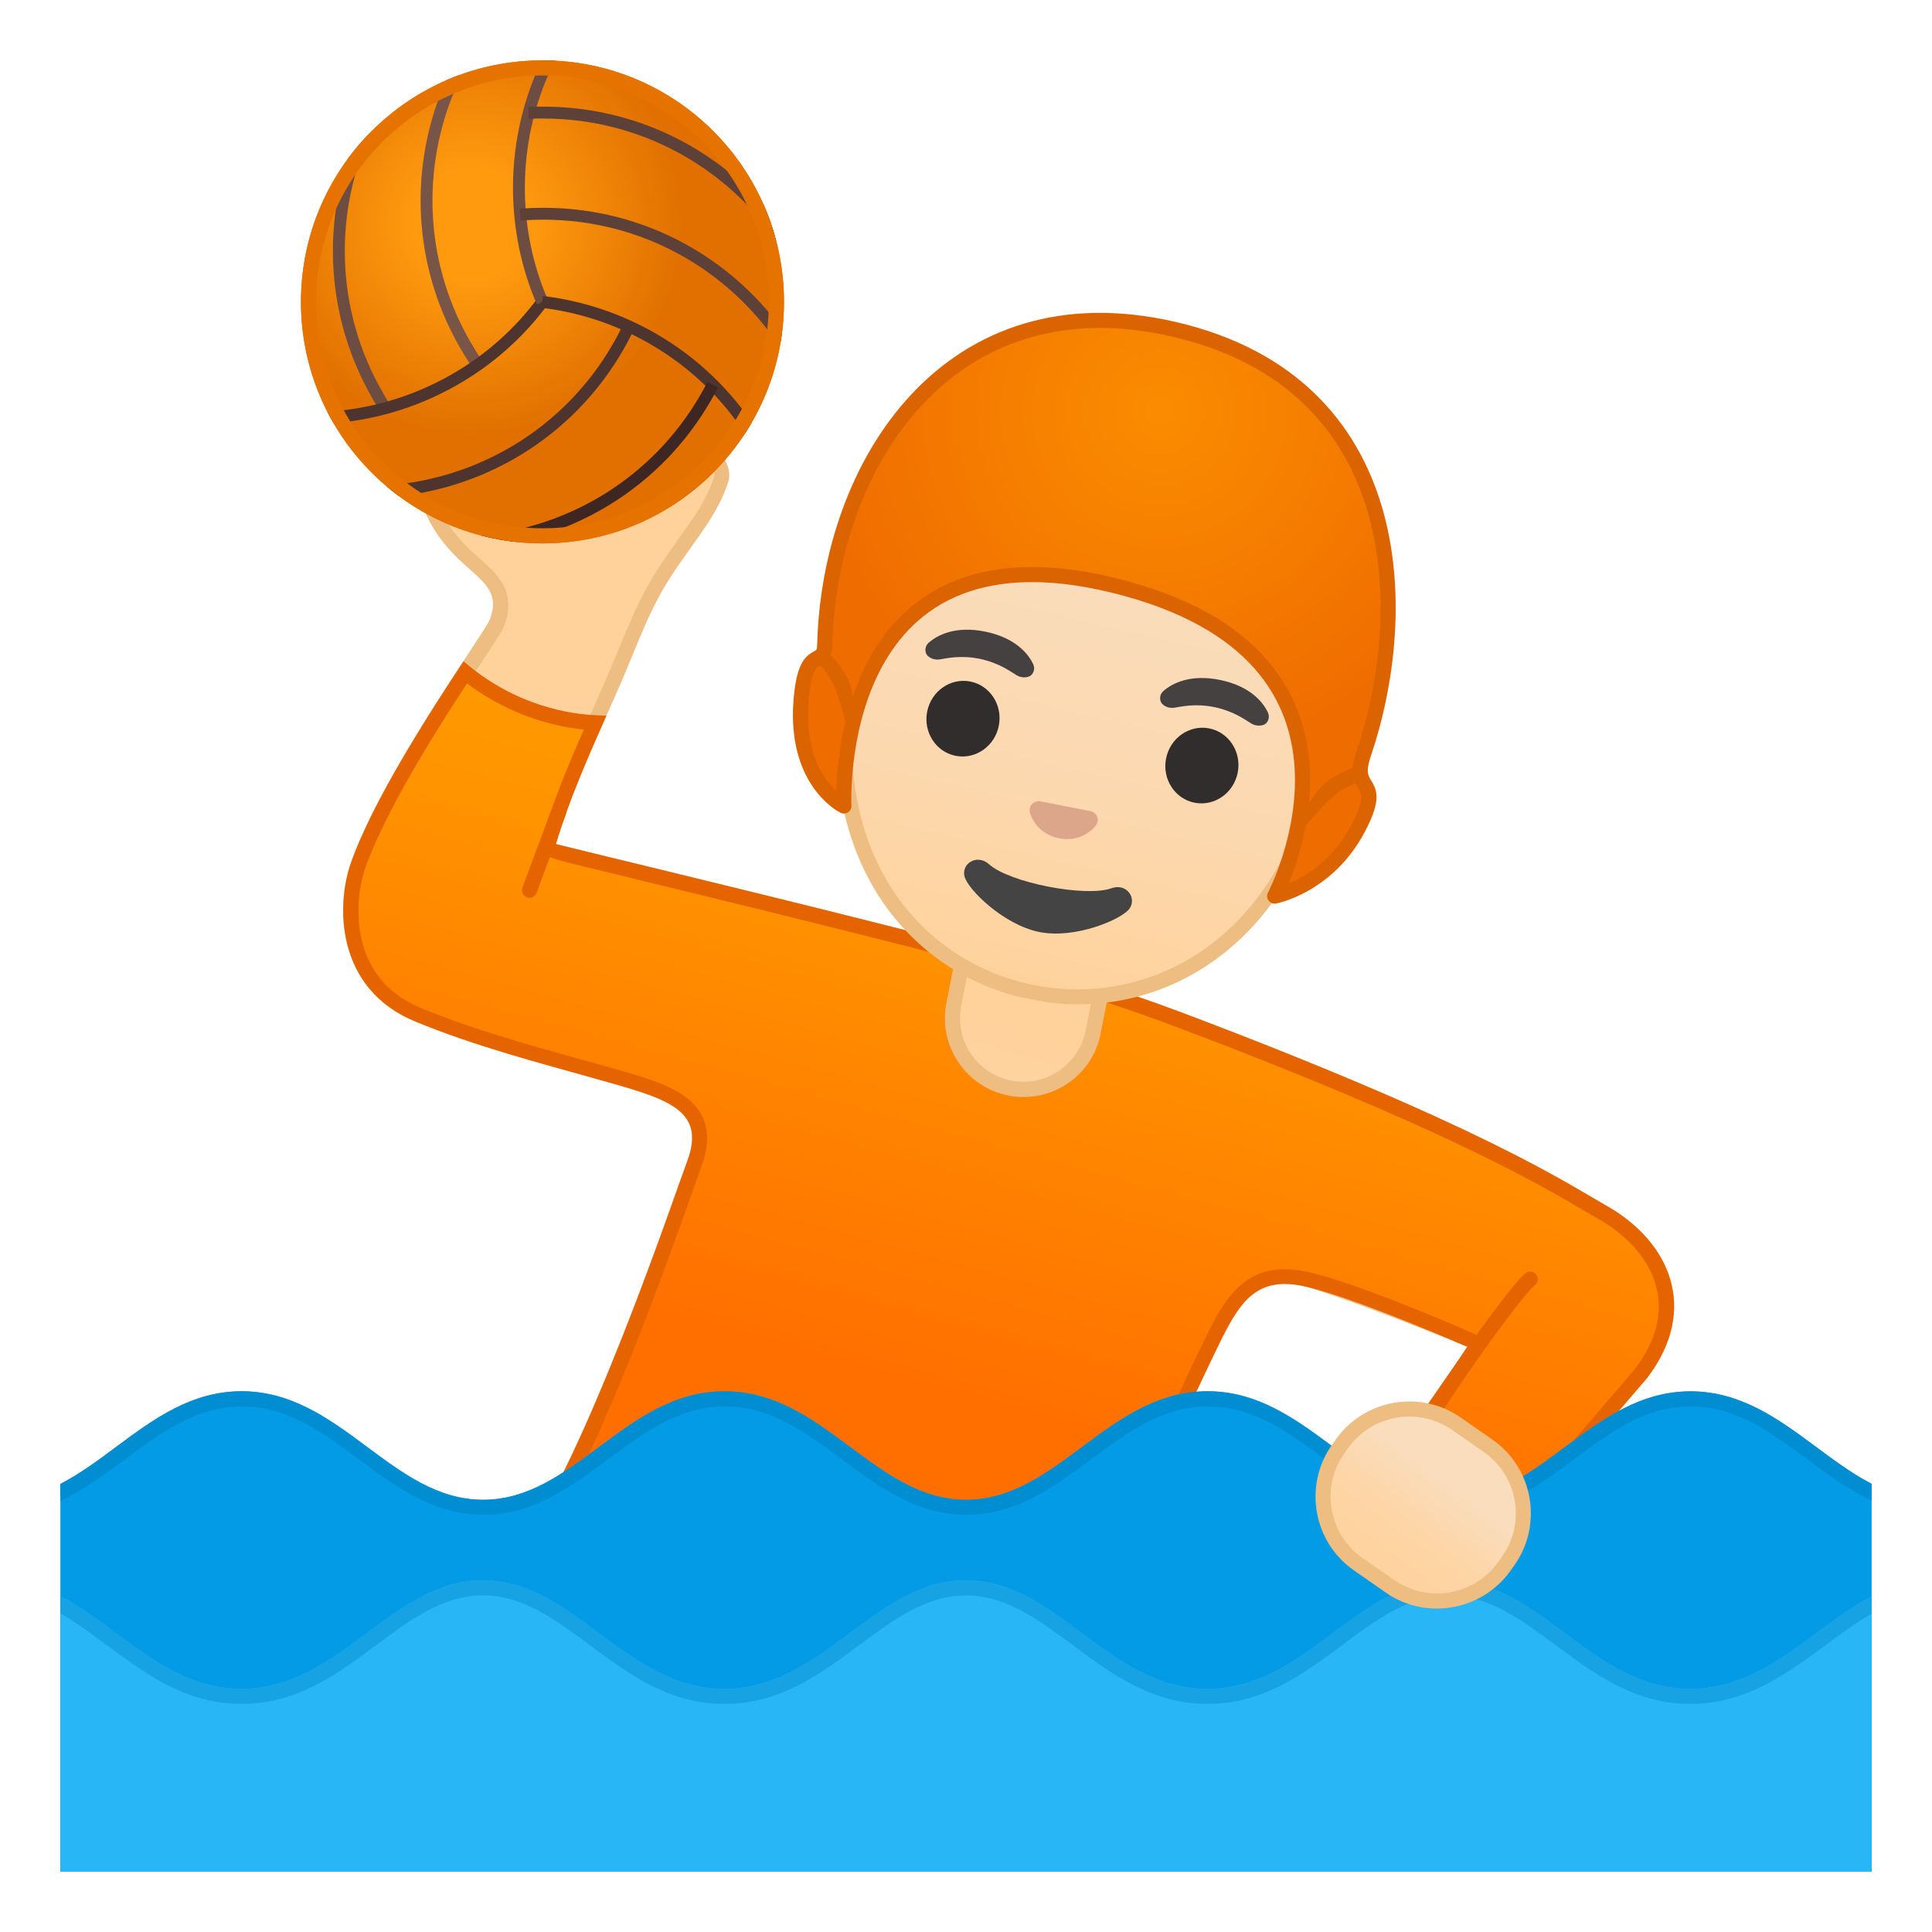 <svg enable-background="new 0 0 128 128" viewBox="0 0 128 128" xmlns="http://www.w3.org/2000/svg" xmlns:xlink="http://www.w3.org/1999/xlink"><defs><rect id="j" x="4" y="4" width="120" height="120"/></defs><clipPath id="a"><use xlink:href="#j"/></clipPath><g clip-path="url(#a)"><linearGradient id="h" x1="66.813" x2="66.813" y1="86.795" y2="43.006" gradientUnits="userSpaceOnUse"><stop stop-color="#F9DDBD" offset="0"/><stop stop-color="#FADCBA" offset=".038"/><stop stop-color="#FDD6A9" offset=".316"/><stop stop-color="#FED39F" offset=".621"/><stop stop-color="#FFD29C" offset="1"/></linearGradient><path d="m73.09 104.9c-4.04-0.46-8.19-1.03-12.21-1.58-8.1-1.11-16.47-2.25-24.65-2.66 3.6-6.2 7.66-17.63 9.22-22.04 0.25-0.7 0.43-1.21 0.53-1.48 0.46-1.22 0.49-2.21 0.08-3.02-0.78-1.54-3-2.17-6.06-3.03l-2.11-0.59c-3.17-0.88-6.77-1.89-10.21-3.3-4.77-1.97-4.99-6.98-3.97-9.87 1.52-4.33 5.58-10.48 7.75-13.78 0.92-1.4 1.34-2.03 1.44-2.29 0.76-1.94-0.27-2.86-1.47-3.92-0.89-0.79-2-1.78-2.79-3.53-0.67-1.47-0.15-2.84 0.97-4.7 1.23-2.05 3.84-2.84 5.81-3.14 0.86-0.13 1.69-0.2 2.47-0.2 1.66 0 3.16 0.29 4.43 0.88 0.12 0.05 0.25 0.11 0.38 0.16 0.37 0.15 0.75 0.31 0.99 0.52 0.1 0.09 0.17 0.19 0.25 0.31 0.16 0.23 0.35 0.51 0.76 0.69 0.34 0.15 0.67 0.15 0.96 0.16 0.33 0 0.53 0.01 0.74 0.15 0.34 0.22 0.62 0.62 0.75 1.06 0.09 0.29 0.21 0.56 0.33 0.82 0.25 0.54 0.39 0.87 0.26 1.26-0.47 1.51-1.42 2.84-2.44 4.26-0.73 1.02-1.48 2.07-2.13 3.28-0.68 1.27-1.23 2.61-1.77 3.91-0.24 0.58-0.47 1.15-0.72 1.72-0.31 0.72-0.63 1.43-0.95 2.15-1.25 2.81-2.53 5.71-3.42 8.69-0.04 0.13-0.02 0.28 0.05 0.39 0.11 0.19 0.11 0.19 4.5 1.26s11.36 2.77 16.48 4.05l0.21 0.05c7.42 1.86 13.8 3.46 20.65 6.05 17.61 6.66 23.96 10.38 27.01 12.17 0.38 0.22 0.71 0.41 1.01 0.58 2.19 1.24 3.67 3.08 4.07 5.06 0.37 1.83-0.18 3.78-1.6 5.62-0.16 0.2-6.34 7.38-9.86 11.46l-6.49-5.07 5.27-7.92c0.05-0.08 0.08-0.16 0.08-0.25 0.02-0.42 0.02-0.42-5.02-2.36-3.42-1.31-5.88-2.15-7.3-2.48-0.52-0.12-0.96-0.18-1.36-0.18-1.96 0-2.51 1.45-3.13 3.12-0.23 0.6-0.48 1.29-0.83 2.01-2.78 5.76-6.22 13.8-6.96 15.55z" fill="url(#h)"/><path d="m37.92 26.26c1.59 0 3.01 0.28 4.23 0.83 0.12 0.06 0.26 0.11 0.4 0.17 0.32 0.13 0.67 0.28 0.84 0.43 0.05 0.05 0.1 0.11 0.17 0.22 0.17 0.25 0.43 0.63 0.98 0.86 0.43 0.19 0.85 0.19 1.15 0.2 0.27 0 0.38 0.01 0.46 0.07 0.24 0.16 0.45 0.46 0.55 0.79s0.24 0.63 0.36 0.89c0.23 0.49 0.31 0.69 0.24 0.9-0.45 1.43-1.38 2.74-2.37 4.12-0.73 1.03-1.49 2.09-2.16 3.33-0.69 1.29-1.25 2.65-1.79 3.96-0.23 0.57-0.47 1.15-0.72 1.71-0.31 0.71-0.62 1.42-0.94 2.14-1.25 2.83-2.55 5.75-3.45 8.76-0.08 0.26-0.05 0.54 0.09 0.78 0.22 0.39 0.22 0.39 4.85 1.51 4.52 1.1 11.34 2.76 16.44 4.05l0.2 0.05c7.37 1.86 13.74 3.46 20.56 6.04 17.57 6.64 23.89 10.35 26.93 12.14 0.38 0.22 0.71 0.42 1.02 0.59 2.06 1.17 3.46 2.89 3.83 4.72 0.35 1.71-0.16 3.47-1.49 5.2-0.2 0.25-6.01 7-9.55 11.1l-5.74-4.49 5.01-7.53c0.16-0.25 0.21-0.55 0.13-0.84-0.08-0.28-0.29-0.52-0.56-0.63-0.08-0.03-8.65-3.57-12.1-4.38-0.55-0.13-1.04-0.19-1.47-0.19-2.31 0-2.97 1.75-3.6 3.45-0.22 0.59-0.48 1.27-0.81 1.97-2.63 5.43-5.85 12.93-6.82 15.22-3.92-0.46-7.93-1-11.82-1.54-7.85-1.07-15.95-2.18-23.89-2.62 3.52-6.36 7.34-17.15 8.85-21.4 0.25-0.7 0.43-1.21 0.53-1.48 0.51-1.36 0.53-2.48 0.06-3.42-0.88-1.74-3.18-2.39-6.37-3.28l-0.61-0.17c-0.49-0.14-0.99-0.28-1.51-0.42-3.16-0.88-6.73-1.88-10.14-3.28-4.97-2.05-4.35-7.37-3.69-9.24 1.5-4.27 5.53-10.39 7.7-13.67 1.01-1.54 1.37-2.08 1.49-2.39 0.89-2.26-0.43-3.44-1.6-4.48-0.9-0.8-1.92-1.71-2.66-3.36-0.58-1.28-0.11-2.48 0.94-4.24 1.13-1.88 3.59-2.62 5.46-2.9 0.82-0.18 1.63-0.25 2.39-0.25m0-1c-0.85 0-1.71 0.07-2.55 0.2-2.4 0.36-4.92 1.3-6.17 3.38-1.02 1.7-1.81 3.36-1 5.17 1.88 4.16 5.38 4.16 4.24 7.06-0.34 0.86-7.1 10.15-9.2 16.1-0.99 2.82-1 8.33 4.25 10.5 4.02 1.66 8.29 2.76 11.76 3.74 4.74 1.34 7.62 1.97 6.26 5.56-0.75 1.99-5.89 17.28-10.14 24.15 12.61 0.55 25.49 2.89 38.03 4.32 0 0 3.95-9.35 7.1-15.86 1.33-2.75 1.31-4.85 3.52-4.85 0.35 0 0.76 0.05 1.25 0.17 3.38 0.79 11.92 4.32 11.94 4.33l-5.53 8.3 7.23 5.65s10.09-11.73 10.19-11.85c3.58-4.67 1.42-9.12-2.62-11.42-2.85-1.62-8.35-5.33-28.08-12.79-6.97-2.62-13.54-4.27-20.9-6.12-8.04-2.03-20.67-5.06-20.67-5.08 1.1-3.69 2.82-7.26 4.35-10.78 0.81-1.87 1.5-3.8 2.47-5.6 1.56-2.9 3.77-4.95 4.6-7.62 0.27-0.86-0.33-1.51-0.6-2.38-0.16-0.52-0.5-1.02-0.95-1.33-0.6-0.4-1.19-0.11-1.77-0.35-0.46-0.2-0.51-0.58-0.88-0.91-0.39-0.36-1.02-0.55-1.5-0.77-1.44-0.66-3.03-0.92-4.63-0.92z" fill="#EDBD82"/><linearGradient id="g" x1="73.509" x2="61.695" y1="48.72" y2="91.905" gradientUnits="userSpaceOnUse"><stop stop-color="#FFA000" offset="0"/><stop stop-color="#FF9300" offset=".341"/><stop stop-color="#FF7100" offset=".972"/><stop stop-color="#FF6F00" offset="1"/></linearGradient><path d="m73.09 104.9c-4.04-0.46-8.19-1.03-12.21-1.58-8.1-1.11-16.47-2.25-24.65-2.66 3.6-6.2 7.66-17.63 9.22-22.04 0.25-0.7 0.43-1.21 0.53-1.48 0.46-1.22 0.49-2.21 0.08-3.02-0.78-1.54-3-2.17-6.06-3.03l-2.12-0.59c-3.17-0.88-6.76-1.88-10.2-3.3-4.77-1.97-4.99-6.98-3.97-9.87 1.43-4.07 5.2-9.9 7.09-12.78 2.03 1.64 4.44 2.73 7 3.16 0.5 0.08 1.04 0.14 1.61 0.17-1.08 2.45-2.25 5.17-3.07 7.89-0.04 0.13-0.02 0.27 0.04 0.39 0.11 0.2 0.11 0.2 4.54 1.28 4.4 1.07 11.34 2.76 16.44 4.05l0.22 0.06c7.38 1.86 13.75 3.46 20.6 6.05 17.61 6.66 23.96 10.38 27.01 12.17 0.38 0.22 0.71 0.41 1.01 0.58 2.19 1.24 3.67 3.08 4.07 5.06 0.37 1.83-0.18 3.78-1.6 5.62-0.16 0.2-6.34 7.38-9.86 11.46l-6.49-5.07 5.27-7.92c0.07-0.11 0.1-0.25 0.07-0.38-0.16-0.76-10.9-4.33-11-4.35-0.58-0.13-1.09-0.2-1.57-0.2-2.74 0-3.82 2.22-5.06 4.79-2.76 5.75-6.2 13.79-6.94 15.54z" fill="url(#g)"/><path d="m30.94 45.28c2 1.5 4.33 2.51 6.79 2.93 0.31 0.05 0.62 0.09 0.95 0.13-1.01 2.29-2.05 4.79-2.8 7.3-0.08 0.26-0.05 0.54 0.09 0.78 0.22 0.39 0.22 0.39 4.85 1.51 4.52 1.1 11.34 2.76 16.44 4.05l0.2 0.05c7.37 1.86 13.74 3.46 20.56 6.04 17.57 6.64 23.89 10.35 26.93 12.14 0.38 0.22 0.71 0.42 1.01 0.59 2.06 1.17 3.46 2.89 3.83 4.72 0.35 1.71-0.16 3.47-1.49 5.2-0.2 0.25-6.01 7-9.55 11.1l-5.74-4.49 5.01-7.53c0.16-0.24 0.21-0.54 0.13-0.82s-0.27-0.51-0.53-0.64c-0.06-0.03-7.32-3.22-10.83-4.04-0.61-0.14-1.16-0.21-1.68-0.21-3.06 0-4.25 2.47-5.51 5.08-2.63 5.43-5.85 12.93-6.82 15.22-3.92-0.46-7.93-1-11.82-1.54-7.85-1.07-15.95-2.18-23.89-2.62 3.52-6.36 7.34-17.14 8.85-21.4 0.25-0.7 0.43-1.21 0.53-1.48 0.51-1.36 0.53-2.48 0.06-3.42-0.88-1.74-3.18-2.39-6.37-3.28l-0.61-0.17c-0.49-0.14-0.99-0.28-1.51-0.42-3.16-0.88-6.74-1.88-10.14-3.28-4.97-2.05-4.35-7.37-3.69-9.24 1.35-3.85 4.79-9.27 6.75-12.26m-0.23-1.47c-2.24 3.4-5.99 9.19-7.46 13.36-0.99 2.82-1 8.33 4.25 10.5 4.02 1.66 8.29 2.76 11.76 3.74 4.74 1.34 7.62 1.97 6.26 5.56-0.75 1.99-5.89 17.28-10.14 24.15 12.61 0.55 25.49 2.89 38.03 4.32 0 0 3.95-9.35 7.1-15.86 1.31-2.7 2.24-4.51 4.61-4.51 0.43 0 0.91 0.06 1.46 0.19 3.39 0.79 10.63 3.97 10.63 3.97l-5.53 8.3 7.23 5.65s10.09-11.73 10.19-11.85c3.58-4.67 1.42-9.12-2.62-11.42-2.85-1.62-8.35-5.33-28.08-12.79-6.97-2.62-13.54-4.27-20.9-6.12-8.04-2.03-20.67-5.06-20.67-5.08 0.87-2.9 2.11-5.72 3.35-8.51-0.75-0.01-1.52-0.06-2.28-0.19-2.77-0.47-5.22-1.69-7.19-3.41z" fill="#E66400"/><linearGradient id="f" x1="92.292" x2="101.38" y1="91.021" y2="91.021" gradientUnits="userSpaceOnUse"><stop stop-color="#FFA000" offset="0"/><stop stop-color="#FF9300" offset=".341"/><stop stop-color="#FF7100" offset=".972"/><stop stop-color="#FF6F00" offset="1"/></linearGradient><path d="m101.38 84.75c-1.55 1.29-9.08 12.54-9.08 12.54" fill="url(#f)" stroke="#E66400" stroke-linecap="round" stroke-linejoin="round" stroke-miterlimit="10"/><line x1="35.08" x2="37.02" y1="58.98" y2="53.77" fill="none" stroke="#E66400" stroke-linecap="round" stroke-linejoin="round" stroke-miterlimit="10"/><linearGradient id="e" x1="64.725" x2="67.522" y1="77.543" y2="67.826" gradientUnits="userSpaceOnUse"><stop stop-color="#F9DDBD" offset="0"/><stop stop-color="#FADCBA" offset=".038"/><stop stop-color="#FDD6A9" offset=".316"/><stop stop-color="#FED39F" offset=".621"/><stop stop-color="#FFD29C" offset="1"/></linearGradient><path d="m67.82 72.17c-0.3 0-0.61-0.03-0.91-0.09-2.55-0.5-4.21-2.98-3.71-5.53l0.82-4.2 9.24 1.81-0.82 4.2c-0.44 2.21-2.38 3.81-4.62 3.81z" fill="url(#e)"/><path d="m64.41 62.94 8.25 1.62-0.73 3.71c-0.39 1.97-2.12 3.4-4.12 3.4-0.27 0-0.54-0.03-0.81-0.08-2.28-0.45-3.76-2.66-3.32-4.94l0.73-3.71m-0.79-1.17-0.92 4.69c-0.55 2.82 1.28 5.56 4.11 6.12 0.34 0.07 0.67 0.1 1.01 0.1 2.44 0 4.62-1.72 5.1-4.21l0.92-4.69-10.22-2.01z" fill="#EDBD82"/><defs><rect id="d" transform="matrix(.981 .192 -.192 .981 9.878 -13.166)" x="50.31" y="21.86" width="44.83" height="44.83"/></defs><clipPath id="c"><use xlink:href="#d"/></clipPath><g clip-path="url(#c)"><path d="m84.61 57.82c-0.29 0-0.57-0.03-0.85-0.08l-26.34-5.16c-2.58-0.51-4.23-3.16-3.69-5.93 0.48-2.42 2.5-4.17 4.8-4.17 0.29 0 0.57 0.03 0.85 0.08l26.33 5.16c2.58 0.5 4.23 3.16 3.69 5.93-0.47 2.42-2.48 4.17-4.79 4.17z" fill="#E59600"/><path d="m58.53 42.97c0.25 0 0.51 0.02 0.76 0.07l3.55 0.7 19.23 3.77 3.55 0.7c1.1 0.22 2.05 0.88 2.67 1.88 0.64 1.02 0.86 2.25 0.62 3.46-0.43 2.19-2.24 3.77-4.31 3.77-0.25 0-0.51-0.02-0.76-0.07l-3.55-0.7-19.23-3.77-3.55-0.7c-2.31-0.45-3.78-2.85-3.3-5.34 0.44-2.18 2.25-3.77 4.32-3.77m0-1c-2.49 0-4.77 1.89-5.29 4.58-0.59 3.02 1.25 5.95 4.08 6.51l3.55 0.7 19.23 3.77 3.55 0.7c0.32 0.06 0.64 0.09 0.95 0.09 2.49 0 4.77-1.89 5.29-4.58 0.59-3.02-1.24-5.95-4.08-6.51l-3.55-0.7-19.23-3.77-3.55-0.7c-0.32-0.06-0.64-0.09-0.95-0.09z" fill="#CC8600"/><linearGradient id="b" x1="85.746" x2="84.307" y1="-107.54" y2="-66.543" gradientTransform="matrix(.981 .192 -.192 .981 -27.628 114.22)" gradientUnits="userSpaceOnUse"><stop stop-color="#F9DDBD" offset="0"/><stop stop-color="#FADCBA" offset=".37"/><stop stop-color="#FCD8AF" offset=".684"/><stop stop-color="#FFD39E" offset=".976"/><stop stop-color="#FFD29C" offset="1"/></linearGradient><path d="m71.41 66.04c-0.99 0-1.98-0.1-2.96-0.29-7.54-1.48-14.51-8.92-12-21.76 2.38-12.17 10.66-18.53 17.61-18.53 0.76 0 1.51 0.07 2.24 0.22 9.67 1.9 13.49 14.17 11.47 24.46-2.29 11.72-9.96 15.9-16.36 15.9z" fill="url(#b)"/><path d="m74.07 25.96c0.72 0 1.45 0.07 2.15 0.21 3.82 0.75 7.22 3.58 9.32 7.77 2.28 4.53 2.9 10.25 1.75 16.1-2.24 11.43-9.67 15.51-15.88 15.51-0.95 0-1.92-0.09-2.86-0.28-3.99-0.78-7.38-3.1-9.54-6.51-2.46-3.89-3.18-8.97-2.06-14.66 2.33-11.91 10.38-18.14 17.12-18.14m0-1c-7.74 0-15.8 7.22-18.1 18.93-2.52 12.84 4.24 20.75 12.39 22.35 1 0.2 2.03 0.3 3.05 0.3 7.28 0 14.66-5.06 16.86-16.31 2.53-12.91-3.48-23.4-11.86-25.04-0.77-0.15-1.56-0.23-2.34-0.23z" fill="#EDBD82"/><radialGradient id="s" cx="64.912" cy="43.293" r="2.783" gradientUnits="userSpaceOnUse"><stop stop-color="#454140" offset=".09"/><stop stop-color="#454140" offset="1"/></radialGradient><path d="m68.45 44c-0.32-0.68-1.17-1.74-3.16-2.15s-3.19 0.23-3.76 0.73c-0.25 0.22-0.26 0.53-0.16 0.74 0.09 0.19 0.43 0.43 0.87 0.37s1.33-0.31 2.68-0.04c1.34 0.29 2.06 0.87 2.44 1.09s0.79 0.14 0.95 0c0.17-0.16 0.28-0.44 0.14-0.74z" fill="url(#s)"/><radialGradient id="r" cx="80.458" cy="46.496" r="2.783" gradientUnits="userSpaceOnUse"><stop stop-color="#454140" offset=".09"/><stop stop-color="#454140" offset="1"/></radialGradient><path d="m84 47.2c-0.32-0.68-1.17-1.74-3.16-2.15s-3.19 0.23-3.76 0.73c-0.25 0.22-0.26 0.53-0.16 0.74 0.09 0.19 0.43 0.43 0.87 0.37s1.33-0.31 2.68-0.04c1.34 0.29 2.06 0.87 2.44 1.09s0.79 0.14 0.95 0c0.17-0.15 0.28-0.44 0.14-0.74z" fill="url(#r)"/><g fill="#312D2D"><ellipse transform="matrix(.192 -.981 .981 .192 4.838 101.1)" cx="63.84" cy="47.61" rx="2.51" ry="2.42"/><ellipse transform="matrix(.192 -.981 .981 .192 14.583 119.15)" cx="79.68" cy="50.71" rx="2.51" ry="2.42"/></g><radialGradient id="q" cx="85.086" cy="-109.09" r="14.92" gradientTransform="matrix(.981 .192 -.192 .981 -27.628 114.22)" gradientUnits="userSpaceOnUse"><stop stop-color="#6D4C41" offset="0"/><stop stop-color="#543930" offset="1"/></radialGradient><path d="m77.17 22.31c-22.07-4.32-22.32 21.78-22.32 21.78s1.44 4.72 1.45 4.64c0.61-3.51 3.22-9.42 4.73-11.86 0.76-1.23 2.29-1.73 3.64-1.21 2.07 0.81 5.39 1.96 9.16 2.7 3.62 0.71 7.03 0.92 9.29 0.97 1.55 0.03 2.81 1.24 2.92 2.78l0.39 12.52 3.12-3.94s9.42-24.1-12.38-28.38z" fill="url(#q)"/><defs><path id="p" d="m77.17 22.31c-22.07-4.32-22.56 21.26-22.56 21.26s1.68 5.24 1.7 5.15c0.13-0.75 1.02-3.35 1.02-3.35-1.03-2.21-0.52-4.48-0.52-4.48l1.54-5.05 2.85-4.19 15-5 11.99 11.04 0.77 4.2-0.55 6.08s-1.09 2.66-2.11 3.35l0.13 3.33 3.22-4.14c0-0.02 9.32-23.92-12.48-28.2z"/></defs><clipPath id="o"><use xlink:href="#p"/></clipPath><g clip-path="url(#o)"><path d="m72.39 23.82c1.38 0 2.85 0.15 4.4 0.46 5.25 1.03 8.92 3.39 10.92 7.01 3.21 5.83 1.52 13.62 0.53 17l-0.19-6.24v-0.08c-0.18-2.59-2.27-4.59-4.87-4.64-2.15-0.05-5.46-0.24-8.95-0.93-3.6-0.71-6.78-1.8-8.82-2.6-0.59-0.23-1.2-0.35-1.83-0.35-1.74 0-3.33 0.88-4.24 2.36-0.7 1.14-1.63 2.97-2.5 5 0.28-1.94 0.84-4.64 1.97-7.34 2.68-6.4 7.25-9.65 13.58-9.65m0-2c-17.37 0-17.83 21.74-17.83 21.74s1.7 5.16 1.74 5.16c0.61-3.51 3.22-9.42 4.73-11.86 0.56-0.9 1.53-1.41 2.54-1.41 0.37 0 0.74 0.07 1.1 0.21 2.07 0.81 5.39 1.96 9.16 2.7 3.62 0.71 7.03 0.92 9.29 0.97 1.55 0.03 2.81 1.24 2.92 2.78l0.39 12.52 3.12-3.94s9.42-24.11-12.38-28.38c-1.72-0.33-3.32-0.49-4.78-0.49z" fill="#402821"/></g><path d="m73.63 58.85c-1.71 0.61-6.75-0.37-8.1-1.59-0.78-0.7-1.84-0.07-1.63 0.8 0.21 0.86 2.59 3.22 4.97 3.69 2.37 0.47 5.44-0.83 5.96-1.55 0.51-0.73-0.22-1.71-1.2-1.35z" fill="#444"/><path d="m72.44 53.82c-0.05-0.03-0.1-0.05-0.15-0.07l-3.41-0.67c-0.05 0-0.11 0-0.16 0.01-0.33 0.06-0.57 0.35-0.49 0.72s0.57 1.46 1.94 1.73 2.23-0.56 2.45-0.87c0.21-0.32 0.11-0.67-0.18-0.85z" fill="#DBA689"/></g><circle cx="35.94" cy="20" r="16" fill="#FF9100"/><radialGradient id="n" cx="31.252" cy="14.857" r="17.651" gradientUnits="userSpaceOnUse"><stop stop-color="#FFA726" offset=".209"/><stop stop-color="#B33F00" offset=".792"/></radialGradient><circle cx="35.94" cy="20" r="16" fill="url(#n)" opacity=".4"/><defs><circle id="m" cx="35.94" cy="20" r="16"/></defs><clipPath id="l"><use xlink:href="#m"/></clipPath><g clip-path="url(#l)" fill="none" stroke-width=".787"><path d="m25.53 27.05c-0.18-0.27-0.35-0.55-0.51-0.84-3.24-5.62-3.32-12.2-0.79-17.67" stroke="#6D4C41"/><path d="m31.65 24.17c-0.29-0.42-0.56-0.86-0.82-1.31-3.31-5.73-3.32-12.47-0.63-18" stroke="#795548"/><path d="m35.93 20c-1.51 2.03-3.45 3.79-5.78 5.13-2.75 1.58-5.72 2.41-8.68 2.55" stroke="#4E342E"/><path d="m35.93 20.01c-1-2.32-1.55-4.88-1.55-7.57 0-3.17 0.77-6.16 2.13-8.79" stroke="#6D4C41"/><path d="m35.02 7.48c0.32-0.02 0.65-0.02 0.98-0.02 6.49 0 12.22 3.22 15.69 8.15" stroke="#5D4037"/><path d="m34.46 14.22c0.51-0.04 1.02-0.06 1.54-0.06 6.62 0 12.46 3.35 15.9 8.46" stroke="#5D4037"/><path d="m35.92 20c2.51 0.3 5.01 1.1 7.33 2.44 2.75 1.58 4.95 3.75 6.55 6.24" stroke="#4E342E"/><path d="m47.22 25.49c-0.15 0.29-0.3 0.58-0.47 0.86-3.24 5.62-8.9 8.97-14.9 9.52" stroke="#3E2723"/><path d="m41.66 21.63c-0.22 0.46-0.46 0.92-0.72 1.37-3.31 5.73-9.13 9.11-15.28 9.55" stroke="#4E342E"/></g><path d="m35.94 5c8.27 0 15 6.73 15 15s-6.73 15-15 15-15-6.73-15-15 6.73-15 15-15m0-1c-8.84 0-16 7.16-16 16s7.16 16 16 16 16-7.16 16-16-7.16-16-16-16z" fill="#E67300"/><radialGradient id="k" cx="76.875" cy="27.25" r="23.435" gradientUnits="userSpaceOnUse"><stop stop-color="#FB8C00" offset="0"/><stop stop-color="#EF6C00" offset="1"/></radialGradient><path d="m77.88 21.84c-14.99-3.54-22.94 8.91-23.24 20.88-0.04 1.5-1.13 0.03-1.51 3.11-0.72 5.89 2.78 7.57 2.78 7.57s-0.98-19.23 17.86-14.62c19.09 4.67 10.68 20.59 10.68 20.59s3.53-0.66 5.55-4.53c1.81-3.47-0.58-2.17 0.34-4.88 3.2-9.43 2.92-24.49-12.46-28.12z" fill="url(#k)"/><path d="m56.27 48.89s-0.35-1.73-0.87-3.1c-0.53-1.4-1.42-2.05-1.42-2.05s0.18-0.02 0.42-0.24 0.22-0.33 0.22-0.33 0.72 0.22 1.53 1.76c0.71 1.34 0.12 3.96 0.12 3.96z" fill="#DB6300"/><path d="m85.87 55.55s1.46-2.03 2.63-2.92c1.19-0.91 1.82-0.79 1.82-0.79s-0.18-0.37-0.2-0.59 0.02-0.52 0.02-0.52-0.63 0.06-1.85 0.79c-1.96 1.2-2.42 4.03-2.42 4.03z" fill="#DB6300"/><path d="m77.88 21.84c-14.99-3.54-22.94 8.91-23.24 20.88-0.04 1.5-1.13 0.03-1.51 3.11-0.72 5.89 2.78 7.57 2.78 7.57s-0.98-19.23 17.86-14.62c19.09 4.67 10.68 20.59 10.68 20.59s3.53-0.66 5.55-4.53c1.81-3.47-0.58-2.17 0.34-4.88 3.2-9.43 2.92-24.49-12.46-28.12z" fill="none" stroke="#DB6300" stroke-linecap="round" stroke-linejoin="round" stroke-miterlimit="10"/></g><path d="m96.01 99.36c-6.06 0-9.43-7.19-16-7.19s-9.93 7.19-16 7.19-9.43-7.19-16-7.19-9.93 7.19-16 7.19-9.43-7.19-16-7.19-9.93 7.19-16 7.19l-0.01 28.64h127.93v-28.64c-6.01-0.06-9.38-7.18-15.92-7.18-6.57 0-9.94 7.18-16 7.18z" clip-path="url(#a)" fill="#039BE5"/><path d="m128 104.7c-6 0-9.44 7.19-16.01 7.19s-9.94-7.19-16-7.19-9.43 7.19-16 7.19-9.94-7.19-16-7.19-9.43 7.19-16 7.19-9.94-7.19-16-7.19-9.43 7.19-16 7.19-9.93-7.19-16-7.19v24.3h128v-24.3z" clip-path="url(#a)" fill="#29B6F6"/><g clip-path="url(#a)"><path d="m95.99 105.7c2.64 0 4.79 1.6 7.07 3.29 2.58 1.92 5.25 3.9 8.93 3.9 3.69 0 6.38-1.99 8.98-3.91 1.98-1.46 3.87-2.86 6.03-3.2v22.22h-126v-22.22c2.2 0.34 4.08 1.74 6.07 3.21 2.58 1.92 5.25 3.9 8.93 3.9s6.35-1.98 8.93-3.9c2.28-1.69 4.43-3.29 7.07-3.29s4.79 1.6 7.07 3.29c2.58 1.92 5.25 3.9 8.93 3.9s6.35-1.98 8.93-3.9c2.28-1.69 4.43-3.29 7.07-3.29s4.79 1.6 7.07 3.29c2.58 1.92 5.25 3.9 8.93 3.9s6.35-1.98 8.93-3.9c2.26-1.69 4.42-3.29 7.06-3.29m32.01-1c-6 0-9.44 7.19-16.01 7.19s-9.94-7.19-16-7.19-9.43 7.19-16 7.19-9.94-7.19-16-7.19-9.43 7.19-16 7.19-9.94-7.19-16-7.19-9.43 7.19-16 7.19-9.93-7.19-16-7.19v24.3h128v-24.3h0.01z" fill="#17A3E3"/></g><g clip-path="url(#a)"><path d="m112 93.18c3.02 0 5.31 1.7 7.74 3.5 2.17 1.61 4.4 3.26 7.19 3.61v26.71h-125.93l0.03-26.69c2.82-0.33 5.07-2 7.26-3.63 2.43-1.8 4.72-3.5 7.74-3.5s5.31 1.7 7.74 3.5c2.44 1.81 4.96 3.68 8.26 3.68s5.82-1.87 8.26-3.68c2.43-1.8 4.72-3.5 7.74-3.5s5.31 1.7 7.74 3.5c2.44 1.81 4.96 3.68 8.26 3.68s5.82-1.87 8.26-3.68c2.43-1.8 4.72-3.5 7.74-3.5s5.31 1.7 7.74 3.5c2.44 1.81 4.96 3.68 8.26 3.68s5.82-1.87 8.26-3.68c2.4-1.8 4.69-3.5 7.71-3.5m0-1c-6.57 0-9.93 7.19-16 7.19-6.06 0-9.43-7.19-16-7.19s-9.93 7.19-16 7.19c-6.06 0-9.43-7.19-16-7.19s-9.94 7.19-16 7.19-9.43-7.19-16-7.19-9.93 7.19-16 7.19v28.63h127.93v-28.64c-6.02-0.06-9.39-7.18-15.93-7.18z" fill="#008DD1"/></g><g clip-path="url(#a)"><linearGradient id="i" x1="45.764" x2="45.475" y1="-286.21" y2="-276" gradientTransform="matrix(.726 .506 -.572 .82 -101.33 309.68)" gradientUnits="userSpaceOnUse"><stop stop-color="#F9DDBD" offset="0"/><stop stop-color="#FADCBA" offset=".038"/><stop stop-color="#FDD6A9" offset=".316"/><stop stop-color="#FED39F" offset=".621"/><stop stop-color="#FFD29C" offset="1"/></linearGradient><path d="m95.21 106.08c-1.12 0-2.19-0.34-3.1-0.97l-2.11-1.47c-2.47-1.72-3.07-5.12-1.36-7.59l0.26-0.37c1.02-1.46 2.69-2.33 4.49-2.33 1.12 0 2.19 0.34 3.1 0.97l2.11 1.47c1.19 0.83 1.99 2.08 2.24 3.51s-0.06 2.88-0.89 4.07l-0.26 0.37c-1.01 1.47-2.69 2.34-4.48 2.34z" fill="url(#i)"/><path d="m93.38 93.85c1.01 0 1.99 0.31 2.82 0.88l2.11 1.47c2.24 1.56 2.79 4.65 1.23 6.89l-0.26 0.37c-0.92 1.32-2.45 2.11-4.08 2.11-1.01 0-1.99-0.31-2.82-0.88l-2.11-1.47c-1.08-0.75-1.8-1.89-2.04-3.19-0.23-1.31 0.05-2.62 0.81-3.7l0.26-0.37c0.93-1.32 2.45-2.11 4.08-2.11m0-1c-1.88 0-3.74 0.89-4.9 2.54l-0.26 0.37c-1.87 2.69-1.21 6.41 1.48 8.28l2.11 1.47c1.03 0.72 2.21 1.06 3.39 1.06 1.88 0 3.74-0.89 4.9-2.54l0.26-0.37c1.87-2.69 1.21-6.41-1.48-8.28l-2.11-1.47c-1.03-0.71-2.21-1.06-3.39-1.06z" fill="#EDBD82"/></g></svg>
